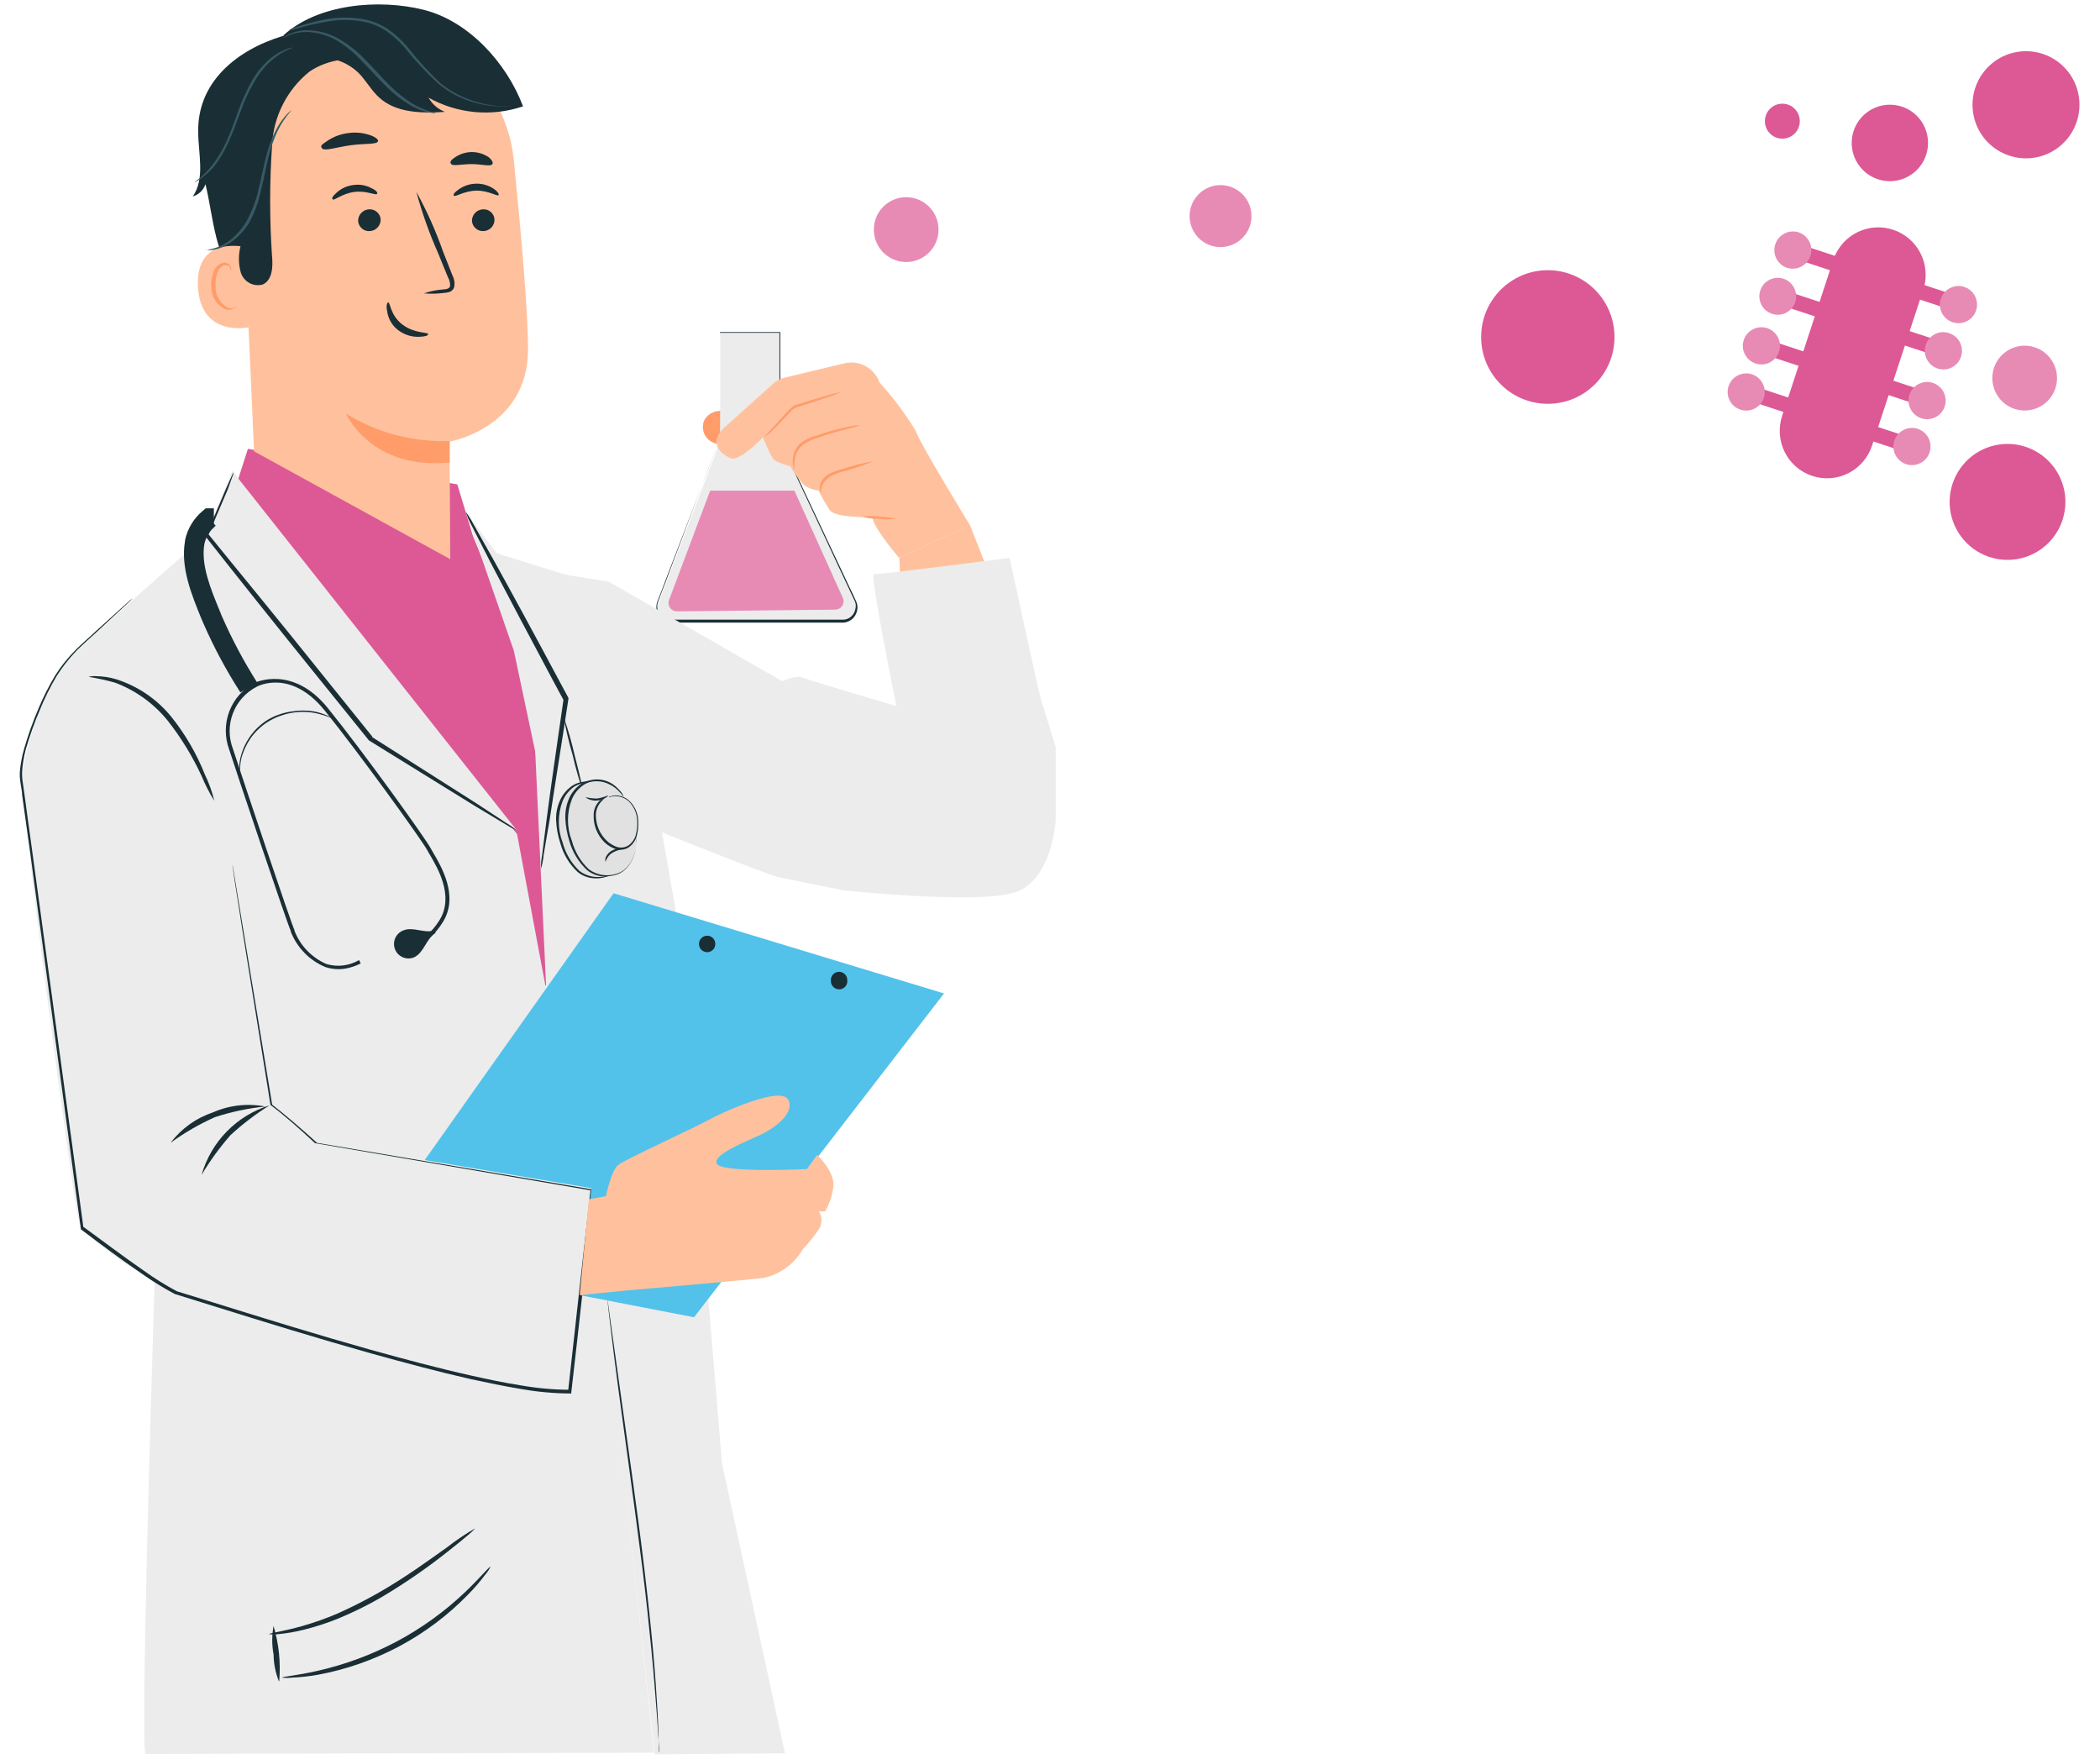 <svg width="80" height="67" viewBox="0 0 80 67" fill="none" xmlns="http://www.w3.org/2000/svg">
<g clip-path="url(#clip0_228_3925)">
<path d="M28.445 15.372C28.299 15.514 28.107 15.598 27.904 15.61C27.705 15.617 27.507 15.635 27.31 15.664C27.207 15.682 27.109 15.724 27.025 15.786C26.94 15.848 26.871 15.928 26.823 16.021C26.781 16.125 26.767 16.238 26.781 16.349C26.795 16.46 26.837 16.565 26.904 16.655C26.969 16.737 27.051 16.804 27.144 16.849C27.238 16.895 27.341 16.92 27.445 16.92L28.461 16.498V15.372" fill="#FF9C6A"/>
<path d="M27.428 12.653C27.46 12.756 27.428 16.838 27.428 16.838L25.093 22.957C25.066 23.037 25.058 23.122 25.07 23.206C25.081 23.289 25.112 23.369 25.16 23.438C25.208 23.508 25.271 23.565 25.345 23.605C25.419 23.646 25.501 23.669 25.585 23.672H32.109C32.197 23.669 32.283 23.645 32.359 23.602C32.436 23.558 32.5 23.497 32.548 23.423C32.595 23.349 32.624 23.264 32.631 23.176C32.639 23.088 32.624 23 32.59 22.919L29.698 16.8V12.653H27.428Z" fill="#ECECEC"/>
<path d="M27.428 12.65H28.006H29.698H29.725C29.725 13.701 29.725 15.109 29.725 16.771L31.655 20.87L32.196 22.018C32.288 22.213 32.379 22.413 32.477 22.608L32.617 22.911C32.667 23.022 32.678 23.146 32.65 23.263C32.625 23.384 32.562 23.493 32.471 23.575C32.379 23.657 32.264 23.707 32.142 23.718H25.542C25.469 23.714 25.397 23.695 25.331 23.664C25.198 23.595 25.096 23.479 25.044 23.339C24.993 23.201 24.993 23.049 25.044 22.911L25.19 22.538L25.466 21.812L27.38 16.831C27.38 15.526 27.38 14.481 27.38 13.755C27.38 13.03 27.38 12.645 27.38 12.645C27.38 12.645 27.38 12.672 27.38 12.721V12.932C27.38 13.121 27.38 13.398 27.38 13.755C27.38 14.475 27.38 15.52 27.38 16.831C26.839 18.201 26.217 19.901 25.488 21.818C25.401 22.056 25.309 22.299 25.212 22.543L25.071 22.917C25.025 23.033 25.025 23.163 25.071 23.28C25.115 23.396 25.2 23.492 25.309 23.55C25.431 23.599 25.563 23.618 25.693 23.605H32.152C32.255 23.595 32.351 23.553 32.428 23.485C32.505 23.417 32.558 23.326 32.579 23.225C32.609 23.13 32.609 23.028 32.579 22.933L32.439 22.635L32.163 22.045C31.98 21.655 31.796 21.271 31.623 20.892C30.915 19.386 30.266 17.995 29.693 16.771C29.693 15.109 29.693 13.701 29.693 12.65V12.678H28.023H27.428V12.65Z" fill="#1A2E35"/>
<path d="M33.379 14.319C33.434 14.395 33.476 14.479 33.504 14.568C34.029 15.143 34.496 15.769 34.898 16.436C35.001 16.821 36.952 20.01 36.952 20.01L34.25 21.25C34.25 21.25 33.277 20.124 33.228 19.696C33.228 19.696 31.833 19.75 31.606 19.431C31.452 19.191 31.311 18.944 31.185 18.689C30.992 18.666 30.807 18.6 30.644 18.494C30.434 18.272 30.253 18.024 30.104 17.758C30.104 17.758 29.563 17.638 29.444 17.465C29.325 17.292 29.061 16.669 29.061 16.669C29.061 16.669 28.19 17.563 27.877 17.465C27.563 17.368 26.936 16.924 27.563 16.317L29.428 14.639C29.565 14.509 29.735 14.419 29.92 14.379L32.185 13.837C32.409 13.786 32.644 13.805 32.857 13.891C33.071 13.977 33.253 14.127 33.379 14.319Z" fill="#FFC19D"/>
<path d="M29.088 16.669C29.088 16.669 29.223 16.528 29.439 16.29L29.812 15.879C29.881 15.796 29.956 15.714 30.039 15.635C30.08 15.591 30.123 15.549 30.169 15.51L30.25 15.456C30.279 15.44 30.31 15.427 30.342 15.418C30.801 15.272 31.223 15.148 31.531 15.061C31.694 15.003 31.862 14.963 32.034 14.942C31.878 15.015 31.717 15.077 31.553 15.126C31.25 15.229 30.834 15.37 30.369 15.51C30.267 15.551 30.175 15.616 30.104 15.7L29.877 15.938C29.731 16.09 29.601 16.231 29.488 16.339C29.373 16.469 29.238 16.581 29.088 16.669Z" fill="#FF9C6A"/>
<path d="M30.265 17.887C30.24 17.847 30.224 17.803 30.217 17.757C30.191 17.634 30.191 17.506 30.217 17.383C30.249 17.193 30.344 17.02 30.487 16.89C30.672 16.745 30.886 16.642 31.114 16.587C31.498 16.455 31.89 16.346 32.287 16.262C32.452 16.222 32.62 16.198 32.79 16.192C32.632 16.252 32.469 16.299 32.303 16.333C32.006 16.409 31.59 16.522 31.146 16.679C30.935 16.737 30.737 16.834 30.563 16.966C30.43 17.08 30.337 17.234 30.298 17.405C30.263 17.563 30.252 17.725 30.265 17.887Z" fill="#FF9C6A"/>
<path d="M31.267 18.769C31.267 18.769 31.185 18.617 31.267 18.39C31.327 18.261 31.422 18.152 31.542 18.076C31.696 17.989 31.862 17.925 32.034 17.886C32.44 17.749 32.855 17.642 33.277 17.567C32.887 17.734 32.484 17.869 32.072 17.973C31.917 18.013 31.768 18.073 31.629 18.152C31.518 18.217 31.427 18.311 31.364 18.422C31.303 18.528 31.27 18.647 31.267 18.769Z" fill="#FF9C6A"/>
<path d="M32.834 19.681C33.048 19.654 33.264 19.654 33.477 19.681C33.694 19.684 33.909 19.71 34.12 19.757C33.906 19.799 33.686 19.799 33.472 19.757C33.256 19.769 33.041 19.743 32.834 19.681Z" fill="#FF9C6A"/>
<path d="M27.053 18.692L25.486 22.861C25.468 22.91 25.463 22.962 25.47 23.013C25.477 23.064 25.496 23.112 25.526 23.154C25.555 23.196 25.595 23.23 25.64 23.254C25.686 23.277 25.737 23.289 25.788 23.289L31.821 23.224C31.873 23.223 31.925 23.209 31.971 23.184C32.017 23.158 32.056 23.121 32.085 23.076C32.113 23.032 32.13 22.981 32.134 22.928C32.138 22.876 32.129 22.823 32.107 22.775L30.264 18.692H27.053Z" fill="#E78BB5"/>
<path d="M23.127 50.284L22.37 46.169L22.467 45.259L22.192 45.211L19.7 31.674L13.819 24.066L8.857 17.942L7.873 20.378C7.873 20.378 2.862 24.71 2.392 25.382C1.588 26.628 1.061 28.034 0.846 29.502C0.738 30.342 2.797 45.839 3.008 46.537C3.181 47.079 4.77 48.162 5.889 48.849C5.743 53.441 5.349 66.815 5.549 66.815L24.916 66.767L23.127 50.284Z" fill="#ECECEC"/>
<path d="M20.384 28.518C20.384 28.518 19.638 24.922 19.698 24.787C19.757 24.652 18.011 20.401 18.011 20.401L17.422 18.452L9.444 17.098L9.055 18.311L19.698 31.777L20.779 37.56L21.925 35.985L20.384 28.518Z" fill="#DC5995"/>
<path d="M27.504 55.745L25.774 34.877L24.352 26.755C24.163 25.13 21.65 21.925 21.65 21.925L18.92 21.075C18.496 20.574 18.101 20.05 17.736 19.504L19.698 24.524L20.385 28.536L20.812 37.741L23.082 50.087L24.942 66.829L29.904 66.791L27.504 55.745Z" fill="#ECECEC"/>
<path d="M20.985 31.439L21.915 24.59L18.92 21.075L17.736 19.489L19.574 24.784L20.985 31.439Z" fill="#ECECEC"/>
<path d="M21.467 27.286C21.557 27.788 21.675 28.285 21.818 28.775C21.933 29.273 22.073 29.764 22.24 30.247C22.24 30.247 22.105 29.576 21.888 28.759C21.774 28.26 21.633 27.769 21.467 27.286Z" fill="#1A2E35"/>
<path d="M23.866 31.91C23.911 32.203 23.874 32.503 23.758 32.776C23.697 32.917 23.608 33.043 23.495 33.147C23.382 33.251 23.249 33.329 23.104 33.377C22.908 33.439 22.699 33.449 22.499 33.406C22.298 33.364 22.111 33.27 21.958 33.133C21.441 32.535 21.18 31.757 21.233 30.968C21.253 30.721 21.341 30.486 21.488 30.287C21.634 30.088 21.832 29.934 22.06 29.841C22.321 29.772 22.596 29.793 22.843 29.9C23.09 30.007 23.294 30.194 23.422 30.431" fill="#E1E1E1"/>
<path d="M23.423 30.424C23.377 30.32 23.311 30.227 23.229 30.148C23.139 30.051 23.035 29.969 22.921 29.904C22.674 29.773 22.387 29.736 22.115 29.801C22.004 29.825 21.897 29.869 21.802 29.931C21.602 30.066 21.443 30.253 21.342 30.473C21.226 30.72 21.172 30.991 21.186 31.263C21.199 31.551 21.252 31.835 21.342 32.108C21.456 32.536 21.688 32.923 22.012 33.223C22.168 33.348 22.355 33.426 22.553 33.451C22.735 33.475 22.919 33.459 23.094 33.402C23.225 33.368 23.346 33.301 23.445 33.207C23.536 33.129 23.614 33.038 23.677 32.937C23.775 32.77 23.839 32.586 23.867 32.395C23.885 32.275 23.885 32.152 23.867 32.032C23.868 32 23.868 31.967 23.867 31.935V31.902C23.888 32.064 23.888 32.228 23.867 32.39C23.836 32.581 23.77 32.764 23.672 32.931C23.61 33.027 23.533 33.113 23.445 33.185C23.351 33.27 23.238 33.33 23.115 33.359C22.94 33.413 22.755 33.425 22.575 33.394C22.395 33.363 22.224 33.29 22.077 33.18C21.766 32.886 21.544 32.511 21.434 32.097C21.24 31.586 21.24 31.021 21.434 30.511C21.527 30.293 21.679 30.105 21.872 29.969C21.96 29.913 22.057 29.872 22.159 29.85C22.419 29.784 22.694 29.816 22.931 29.942C23.045 30.001 23.149 30.078 23.239 30.169C23.307 30.25 23.368 30.335 23.423 30.424Z" fill="#1A2E35"/>
<path d="M24.2 31.86C24.246 32.154 24.207 32.455 24.086 32.727C24.026 32.866 23.937 32.991 23.825 33.094C23.713 33.196 23.581 33.274 23.438 33.322C23.241 33.386 23.032 33.397 22.83 33.354C22.628 33.311 22.44 33.216 22.286 33.079C21.772 32.479 21.514 31.701 21.567 30.913C21.589 30.669 21.677 30.436 21.823 30.24C21.97 30.044 22.167 29.892 22.395 29.803C22.649 29.728 22.922 29.74 23.169 29.838C23.416 29.936 23.622 30.115 23.757 30.344" fill="#E1E1E1"/>
<path d="M23.758 30.335C23.711 30.233 23.645 30.142 23.564 30.064C23.476 29.966 23.372 29.884 23.256 29.82C23.014 29.691 22.732 29.658 22.466 29.728C22.355 29.749 22.248 29.791 22.153 29.853C21.951 29.987 21.791 30.175 21.688 30.394C21.577 30.643 21.525 30.913 21.537 31.185C21.55 31.472 21.601 31.756 21.688 32.03C21.806 32.457 22.04 32.843 22.364 33.145C22.519 33.271 22.706 33.352 22.904 33.378C23.086 33.397 23.27 33.38 23.445 33.329C23.576 33.297 23.697 33.232 23.796 33.14C23.887 33.06 23.965 32.967 24.029 32.864C24.127 32.697 24.192 32.513 24.218 32.322C24.236 32.202 24.236 32.08 24.218 31.959C24.22 31.927 24.22 31.894 24.218 31.862C24.218 31.862 24.218 31.829 24.218 31.835C24.239 31.995 24.239 32.157 24.218 32.317C24.187 32.508 24.121 32.691 24.023 32.858C23.96 32.955 23.883 33.042 23.796 33.118C23.701 33.201 23.588 33.26 23.466 33.291C23.292 33.346 23.107 33.358 22.926 33.327C22.746 33.295 22.575 33.222 22.429 33.113C22.118 32.819 21.895 32.444 21.785 32.03C21.587 31.521 21.587 30.957 21.785 30.449C21.877 30.23 22.029 30.042 22.223 29.907C22.298 29.856 22.38 29.818 22.466 29.793C22.562 29.769 22.66 29.758 22.758 29.761C22.927 29.766 23.091 29.811 23.239 29.891C23.353 29.948 23.457 30.023 23.547 30.113C23.694 30.254 23.747 30.362 23.758 30.335Z" fill="#1A2E35"/>
<path d="M23.174 30.339C23.325 30.279 23.491 30.269 23.647 30.312C23.803 30.355 23.941 30.448 24.039 30.577C24.233 30.84 24.319 31.168 24.277 31.492C24.266 31.656 24.224 31.816 24.153 31.964C24.075 32.11 23.943 32.221 23.785 32.272C23.668 32.298 23.545 32.294 23.429 32.261C23.313 32.228 23.207 32.167 23.12 32.083C22.972 31.956 22.853 31.8 22.771 31.623C22.689 31.446 22.646 31.254 22.645 31.059C22.634 30.931 22.663 30.802 22.728 30.691C22.793 30.579 22.89 30.491 23.007 30.437" fill="#E1E1E1"/>
<path d="M23.005 30.443C22.987 30.439 22.969 30.439 22.951 30.443C22.897 30.462 22.849 30.493 22.81 30.535C22.678 30.684 22.609 30.878 22.616 31.077C22.611 31.401 22.72 31.718 22.924 31.97C23.035 32.113 23.18 32.226 23.345 32.3C23.434 32.347 23.532 32.371 23.632 32.371C23.732 32.371 23.83 32.347 23.918 32.3C24.087 32.194 24.208 32.027 24.259 31.835C24.304 31.658 24.323 31.475 24.313 31.293C24.313 31.141 24.28 30.99 24.218 30.851C24.155 30.712 24.064 30.588 23.951 30.486C23.801 30.358 23.607 30.292 23.41 30.302C23.357 30.308 23.304 30.32 23.253 30.34C23.216 30.34 23.2 30.34 23.2 30.373C23.267 30.349 23.338 30.334 23.41 30.329C23.609 30.323 23.802 30.393 23.951 30.524C24.054 30.625 24.135 30.746 24.191 30.879C24.247 31.012 24.275 31.154 24.275 31.299C24.284 31.468 24.265 31.638 24.221 31.802C24.175 31.977 24.065 32.128 23.913 32.224C23.835 32.266 23.747 32.288 23.659 32.288C23.57 32.288 23.483 32.266 23.405 32.224C23.252 32.153 23.117 32.047 23.01 31.916C22.824 31.693 22.716 31.416 22.702 31.125C22.684 30.931 22.743 30.737 22.864 30.584C22.904 30.53 22.951 30.483 23.005 30.443Z" fill="#1A2E35"/>
<path d="M23.073 32.828C23.073 32.828 23.073 32.78 23.121 32.709C23.165 32.62 23.233 32.546 23.316 32.493C23.406 32.441 23.502 32.401 23.602 32.373C23.678 32.346 23.727 32.325 23.721 32.314C23.716 32.303 23.667 32.314 23.586 32.314C23.478 32.33 23.373 32.367 23.278 32.422C23.182 32.484 23.108 32.575 23.067 32.682C23.046 32.774 23.062 32.828 23.073 32.828Z" fill="#1A2E35"/>
<path d="M22.309 30.366C22.309 30.366 22.346 30.41 22.422 30.442C22.526 30.488 22.639 30.506 22.752 30.496C22.865 30.488 22.974 30.453 23.071 30.393C23.141 30.35 23.174 30.307 23.168 30.301C23.032 30.356 22.891 30.396 22.746 30.42C22.599 30.419 22.452 30.401 22.309 30.366Z" fill="#1A2E35"/>
<path d="M16.52 35.451C16.142 35.559 15.715 35.283 15.347 35.451C15.281 35.479 15.22 35.52 15.169 35.571C15.118 35.623 15.078 35.684 15.051 35.751C15.023 35.818 15.009 35.89 15.01 35.962C15.01 36.035 15.025 36.107 15.053 36.173C15.081 36.24 15.122 36.301 15.173 36.352C15.225 36.403 15.286 36.443 15.353 36.471C15.42 36.498 15.491 36.512 15.564 36.512C15.636 36.511 15.708 36.497 15.774 36.469C16.153 36.295 16.234 35.754 16.596 35.537" fill="#1A2E35"/>
<path d="M13.396 36.839C13.516 36.804 13.632 36.757 13.742 36.698L13.677 36.574C13.492 36.682 13.287 36.752 13.074 36.778C12.861 36.804 12.645 36.786 12.439 36.725C12.162 36.606 11.911 36.432 11.701 36.215C11.492 35.997 11.327 35.74 11.218 35.458V35.431C11.083 35.16 9.223 29.599 8.877 28.538C8.707 28.1 8.705 27.615 8.872 27.175C9.038 26.736 9.362 26.375 9.78 26.161C9.834 26.128 11.083 25.479 12.364 27.06C13.645 28.641 16.061 31.987 16.277 32.388C16.308 32.45 16.342 32.509 16.38 32.567C16.677 33.076 17.299 34.132 16.753 35.036C16.142 36.038 15.385 35.973 15.353 35.967V36.102C15.391 36.102 16.229 36.189 16.883 35.106C17.472 34.132 16.823 33.027 16.51 32.496L16.412 32.323C16.196 31.917 13.834 28.636 12.488 26.973C11.142 25.311 9.715 26.009 9.699 26.009C9.257 26.244 8.914 26.631 8.736 27.099C8.558 27.568 8.557 28.085 8.731 28.554C9.012 29.426 10.937 35.177 11.077 35.464V35.491C11.195 35.793 11.373 36.068 11.599 36.3C11.826 36.532 12.097 36.715 12.396 36.839C12.721 36.947 13.072 36.947 13.396 36.839Z" fill="#1A2E35"/>
<path d="M9.141 29.602C9.125 29.355 9.145 29.107 9.2 28.865C9.272 28.607 9.385 28.362 9.535 28.14C9.722 27.87 9.963 27.643 10.243 27.474C10.761 27.168 11.37 27.055 11.962 27.154C12.206 27.2 12.444 27.274 12.67 27.376L12.627 27.349C12.595 27.349 12.557 27.3 12.497 27.273C12.325 27.193 12.143 27.135 11.957 27.1C11.685 27.056 11.407 27.056 11.135 27.1C10.801 27.142 10.479 27.253 10.189 27.425C9.912 27.599 9.675 27.83 9.492 28.102C9.338 28.331 9.226 28.586 9.162 28.855C9.122 29.032 9.108 29.214 9.119 29.396C9.114 29.446 9.114 29.497 9.119 29.548C9.125 29.566 9.132 29.584 9.141 29.602Z" fill="#1A2E35"/>
<path d="M7.861 20.378L14.104 28.127L19.699 31.647L8.851 17.942L7.861 20.378Z" fill="#ECECEC"/>
<path d="M8.164 30.506C7.978 30.208 7.817 29.895 7.683 29.57C7.334 28.811 6.897 28.097 6.38 27.442C5.854 26.795 5.166 26.3 4.386 26.007C4.054 25.912 3.716 25.838 3.375 25.785C3.468 25.758 3.565 25.749 3.661 25.758C3.922 25.762 4.18 25.802 4.429 25.877C5.252 26.138 5.981 26.635 6.526 27.306C7.061 27.973 7.492 28.716 7.807 29.51C7.962 29.828 8.081 30.163 8.164 30.506Z" fill="#1A2E35"/>
<path d="M6.494 43.538C6.906 42.996 7.471 42.59 8.116 42.374C8.741 42.099 9.435 42.022 10.105 42.152C9.452 42.218 8.809 42.354 8.186 42.558C7.589 42.825 7.022 43.153 6.494 43.538Z" fill="#1A2E35"/>
<path d="M7.678 44.759C7.856 44.136 8.186 43.566 8.639 43.103C9.092 42.64 9.654 42.297 10.272 42.106C9.74 42.437 9.241 42.818 8.78 43.243C8.367 43.714 7.998 44.221 7.678 44.759Z" fill="#1A2E35"/>
<path d="M19.699 31.645C19.549 31.575 19.405 31.495 19.266 31.407L18.093 30.703L14.055 28.206L12.18 25.884C10.45 23.745 8.904 21.801 7.855 20.469V20.436V20.398L8.607 18.622C8.69 18.435 8.76 18.278 8.818 18.151C8.839 18.093 8.868 18.039 8.904 17.989C8.894 18.049 8.876 18.107 8.85 18.162C8.801 18.297 8.747 18.454 8.672 18.655L7.926 20.404V20.333C9.007 21.671 10.591 23.582 12.32 25.748L14.191 28.071H14.164L18.142 30.6L19.288 31.352C19.434 31.436 19.571 31.534 19.699 31.645Z" fill="#1A2E35"/>
<path d="M20.612 33.091C20.605 32.922 20.618 32.753 20.65 32.587C20.693 32.23 20.753 31.769 20.823 31.217C20.974 30.053 21.207 28.434 21.471 26.615V26.674L21.109 26.003C20.158 24.221 19.299 22.602 18.688 21.427L17.974 20.03C17.879 19.857 17.799 19.676 17.736 19.489C17.852 19.645 17.955 19.809 18.044 19.982C18.239 20.334 18.498 20.794 18.812 21.346C19.455 22.505 20.331 24.113 21.282 25.894L21.655 26.587V26.62C21.38 28.439 21.115 30.053 20.942 31.212C20.844 31.753 20.769 32.224 20.709 32.576C20.692 32.75 20.66 32.922 20.612 33.091Z" fill="#1A2E35"/>
<path d="M9.157 26.381L9.476 26.186L9.157 26.376C8.62 25.541 8.15 24.665 7.752 23.755L7.682 23.593C7.303 22.667 6.871 21.622 7.049 20.609V20.582C7.141 20.14 7.381 19.742 7.73 19.456L7.838 19.364H8.147V19.943L8.217 20.03C8.191 20.047 8.167 20.067 8.147 20.089V20.116H8.12C7.948 20.284 7.831 20.499 7.784 20.734C7.649 21.524 8.033 22.456 8.374 23.279L8.438 23.441C8.826 24.331 9.281 25.189 9.801 26.008L9.157 26.381Z" fill="#1A2E35"/>
<path d="M18.099 58.223C18.099 58.223 18.017 58.321 17.845 58.467C17.672 58.613 17.418 58.824 17.099 59.073C16.271 59.733 15.399 60.333 14.488 60.871C13.98 61.162 13.455 61.42 12.915 61.645C12.472 61.826 12.017 61.975 11.553 62.089C11.24 62.166 10.922 62.221 10.601 62.252C10.485 62.265 10.367 62.265 10.25 62.252C10.25 62.214 10.742 62.16 11.515 61.943C11.967 61.813 12.411 61.656 12.845 61.472C13.331 61.255 13.855 60.995 14.39 60.692C15.472 60.075 16.358 59.42 17.017 58.954C17.36 58.685 17.721 58.441 18.099 58.223Z" fill="#1A2E35"/>
<path d="M18.683 59.685C18.632 59.795 18.564 59.898 18.483 59.988C18.282 60.255 18.064 60.508 17.829 60.746C17.062 61.535 16.177 62.199 15.207 62.717C14.234 63.234 13.188 63.6 12.105 63.8C11.778 63.858 11.447 63.894 11.116 63.908C10.993 63.922 10.87 63.922 10.748 63.908C10.748 63.87 11.289 63.833 12.078 63.654C13.134 63.417 14.153 63.04 15.11 62.533C16.066 62.023 16.947 61.386 17.732 60.638C18.326 60.069 18.645 59.663 18.683 59.685Z" fill="#1A2E35"/>
<path d="M10.627 64.054C10.496 63.726 10.426 63.377 10.422 63.025C10.354 62.667 10.354 62.3 10.422 61.942C10.623 62.617 10.696 63.324 10.638 64.027L10.627 64.054Z" fill="#1A2E35"/>
<path d="M36.952 20.004C36.952 20.004 39.222 25.679 39.427 27.136C39.633 28.592 39.676 29.941 39.676 29.941L36.973 31.846L34.546 28.939L34.26 21.244L36.952 20.004Z" fill="#FFC19D"/>
<path d="M38.461 21.254C38.461 21.254 39.601 26.528 39.677 26.729C39.753 26.929 40.218 28.467 40.218 28.467V31.245C40.218 31.245 40.088 33.53 38.661 33.995C37.234 34.461 32.115 33.914 32.115 33.914L29.666 33.416C29.229 33.329 24.845 31.559 24.845 31.559L21.439 21.877L23.191 22.159L29.796 25.949C29.796 25.949 30.337 25.7 30.585 25.814C30.834 25.927 34.147 26.897 34.147 26.897C34.147 26.897 33.12 21.845 33.293 21.872C33.466 21.899 38.461 21.254 38.461 21.254Z" fill="#ECECEC"/>
<path d="M25.105 66.76C25.107 66.745 25.107 66.731 25.105 66.716V66.581L25.073 66.04C25.046 65.596 24.997 64.957 24.932 64.155C24.867 63.354 24.776 62.417 24.662 61.367C24.549 60.316 24.403 59.163 24.241 57.955C23.922 55.54 23.608 53.358 23.408 51.772C23.311 50.981 23.23 50.337 23.181 49.893L23.127 49.384V49.248V49.2C23.128 49.216 23.128 49.232 23.127 49.248V49.378L23.197 49.887C23.262 50.337 23.349 50.97 23.457 51.761C23.673 53.342 23.997 55.551 24.316 57.944C24.478 59.152 24.613 60.305 24.727 61.356C24.84 62.406 24.927 63.354 24.981 64.15C25.035 64.946 25.073 65.596 25.089 66.04C25.089 66.256 25.089 66.429 25.089 66.581V66.716C25.089 66.716 25.111 66.76 25.105 66.76Z" fill="#1A2E35"/>
<path d="M5.06 22.794L4.974 22.875L4.709 23.124C4.471 23.346 4.12 23.665 3.671 24.088C3.444 24.299 3.185 24.521 2.915 24.791C2.629 25.085 2.375 25.408 2.158 25.755C1.916 26.163 1.704 26.589 1.525 27.028C1.314 27.52 1.134 28.024 0.985 28.538C0.91 28.817 0.863 29.101 0.844 29.389C0.837 29.537 0.846 29.686 0.871 29.833L0.936 30.293C1.017 30.91 1.109 31.56 1.201 32.231C1.385 33.574 1.579 35.02 1.79 36.563C2.206 39.639 2.677 43.061 3.179 46.77V46.737C3.925 47.279 4.693 47.864 5.493 48.416C5.89 48.701 6.305 48.959 6.736 49.19L8.163 49.629C10.087 50.23 12.071 50.842 14.109 51.416C15.396 51.773 16.666 52.114 17.925 52.396C18.558 52.537 19.185 52.672 19.812 52.77C20.431 52.881 21.058 52.938 21.687 52.943L21.644 52.986C21.941 50.279 22.228 47.728 22.498 45.303L22.536 45.351L12.001 43.548C11.417 43.007 10.866 42.514 10.304 42.092L9.223 35.361C9.104 34.576 9.006 33.975 8.941 33.563C8.877 33.152 8.85 32.93 8.86 32.946C8.898 33.184 9.428 36.368 10.368 42.081C10.909 42.503 11.487 43.001 12.077 43.537L22.574 45.313H22.617V45.357C22.347 47.777 22.076 50.355 21.763 53.04V53.084H21.725C21.091 53.08 20.458 53.022 19.833 52.91C19.201 52.807 18.568 52.672 17.936 52.537C16.671 52.25 15.401 51.908 14.114 51.551C12.077 50.977 10.087 50.365 8.168 49.764L6.655 49.293C6.219 49.06 5.799 48.8 5.396 48.514C4.596 47.972 3.828 47.393 3.082 46.83C2.585 43.131 2.12 39.698 1.709 36.623C1.498 35.085 1.304 33.639 1.125 32.291L0.844 30.298C0.844 30.147 0.801 29.99 0.785 29.843C0.757 29.692 0.748 29.537 0.758 29.383C0.784 29.092 0.838 28.803 0.92 28.522C1.068 28.006 1.248 27.5 1.46 27.006C1.643 26.565 1.858 26.138 2.104 25.728C2.324 25.379 2.584 25.055 2.877 24.764C3.142 24.494 3.417 24.272 3.633 24.061L4.682 23.113L4.952 22.869L5.06 22.794Z" fill="#1A2E35"/>
<path d="M16.18 44.191L23.374 34.028L35.963 37.845L26.439 50.18L22.126 49.346L22.526 45.263L16.18 44.191Z" fill="#52C2EA"/>
<path d="M32.28 37.375C32.28 37.459 32.247 37.538 32.188 37.597C32.13 37.656 32.05 37.689 31.967 37.689C31.884 37.689 31.804 37.656 31.745 37.597C31.686 37.538 31.653 37.459 31.653 37.375C31.647 37.331 31.651 37.286 31.664 37.243C31.677 37.2 31.699 37.161 31.728 37.127C31.758 37.093 31.794 37.066 31.834 37.048C31.875 37.03 31.919 37.02 31.964 37.02C32.008 37.02 32.053 37.03 32.093 37.048C32.134 37.066 32.17 37.093 32.2 37.127C32.229 37.161 32.251 37.2 32.264 37.243C32.277 37.286 32.281 37.331 32.275 37.375H32.28Z" fill="#1A2E35"/>
<path d="M27.249 35.959C27.249 36 27.242 36.041 27.227 36.079C27.212 36.117 27.189 36.152 27.16 36.181C27.132 36.21 27.097 36.233 27.06 36.249C27.022 36.265 26.981 36.273 26.941 36.273C26.857 36.273 26.778 36.24 26.719 36.181C26.66 36.122 26.627 36.042 26.627 35.959C26.627 35.876 26.66 35.796 26.719 35.737C26.778 35.678 26.857 35.645 26.941 35.645C26.981 35.645 27.022 35.653 27.06 35.669C27.097 35.685 27.132 35.708 27.16 35.737C27.189 35.767 27.212 35.801 27.227 35.839C27.242 35.877 27.249 35.918 27.249 35.959Z" fill="#1A2E35"/>
<path d="M22.433 45.684L23.082 45.57C23.082 45.57 23.287 44.584 23.547 44.379C23.806 44.173 26.39 42.992 26.963 42.678C27.536 42.364 29.752 41.357 30.028 41.893C30.304 42.429 29.444 43.009 28.947 43.241C28.45 43.474 27.055 44.016 27.325 44.352C27.596 44.687 30.741 44.536 30.741 44.536L31.131 43.994C31.131 43.994 31.823 44.649 31.747 45.218C31.704 45.546 31.598 45.862 31.433 46.149H31.201C31.262 46.251 31.294 46.367 31.294 46.485C31.294 46.603 31.262 46.719 31.201 46.821C31.015 47.095 30.807 47.354 30.579 47.595C30.422 47.867 30.21 48.103 29.957 48.29C29.704 48.476 29.415 48.608 29.109 48.678C28.979 48.716 23.812 49.165 23.812 49.165L22.082 49.338L22.433 45.684Z" fill="#FFC19D"/>
<path d="M10.794 1.364C8.994 1.905 7.519 3.14 7.551 5.019C7.551 5.863 7.821 6.789 7.346 7.482C7.457 7.449 7.559 7.39 7.643 7.309C7.727 7.228 7.79 7.127 7.827 7.017C8.129 8.213 8.178 9.989 9.173 10.71" fill="#1A2E35"/>
<path d="M9.525 9.439C9.471 9.439 7.438 8.859 7.541 10.922C7.644 12.985 9.703 12.46 9.703 12.401C9.703 12.341 9.525 9.439 9.525 9.439Z" fill="#FFC19D"/>
<path d="M9.027 11.655C9.027 11.655 8.989 11.682 8.93 11.714C8.845 11.749 8.75 11.749 8.665 11.714C8.528 11.637 8.413 11.524 8.334 11.388C8.254 11.252 8.212 11.098 8.211 10.94C8.195 10.756 8.221 10.571 8.287 10.398C8.302 10.333 8.333 10.272 8.378 10.221C8.422 10.17 8.478 10.13 8.541 10.106C8.582 10.094 8.627 10.097 8.667 10.114C8.707 10.13 8.741 10.16 8.762 10.198C8.789 10.252 8.762 10.296 8.789 10.296C8.816 10.296 8.832 10.258 8.789 10.176C8.775 10.126 8.745 10.082 8.703 10.052C8.644 10.012 8.572 9.996 8.503 10.008C8.419 10.029 8.342 10.071 8.278 10.129C8.215 10.188 8.167 10.262 8.141 10.344C8.065 10.529 8.033 10.73 8.049 10.929C8.048 11.113 8.101 11.294 8.202 11.448C8.303 11.602 8.447 11.723 8.616 11.795C8.673 11.808 8.731 11.808 8.787 11.795C8.843 11.781 8.896 11.756 8.941 11.72C9.022 11.703 9.032 11.66 9.027 11.655Z" fill="#FF9C6A"/>
<path d="M20.115 13.282C20.115 11.82 19.845 8.821 19.574 6.102C19.434 4.694 18.771 3.391 17.715 2.45C16.66 1.51 15.289 1.003 13.877 1.029H13.591C10.455 1.272 8.909 4.072 9.234 7.202L9.677 17.192L17.153 21.302L17.126 16.824C17.126 16.824 20.136 16.304 20.115 13.282Z" fill="#FFC19D"/>
<path d="M17.129 16.799C15.738 16.851 14.362 16.487 13.178 15.754C13.178 15.754 14.124 17.92 17.129 17.617V16.799Z" fill="#FF9C6A"/>
<path d="M18.838 8.359C18.841 8.472 18.8 8.581 18.725 8.663C18.649 8.746 18.544 8.796 18.433 8.803C18.322 8.812 18.212 8.777 18.126 8.705C18.041 8.633 17.988 8.53 17.979 8.419C17.977 8.306 18.019 8.197 18.095 8.115C18.172 8.032 18.277 7.982 18.389 7.975C18.444 7.97 18.5 7.976 18.552 7.992C18.605 8.009 18.653 8.036 18.695 8.072C18.737 8.108 18.771 8.152 18.796 8.201C18.82 8.251 18.835 8.304 18.838 8.359Z" fill="#1A2E35"/>
<path d="M18.993 7.435C18.945 7.49 18.61 7.257 18.15 7.262C17.691 7.268 17.35 7.511 17.296 7.457C17.242 7.403 17.323 7.327 17.469 7.219C17.665 7.078 17.899 7.001 18.139 6.997C18.38 6.991 18.616 7.061 18.815 7.197C18.972 7.306 19.02 7.408 18.993 7.435Z" fill="#1A2E35"/>
<path d="M14.502 8.359C14.504 8.471 14.463 8.58 14.387 8.662C14.312 8.745 14.208 8.795 14.097 8.803C14.042 8.809 13.986 8.803 13.933 8.786C13.88 8.77 13.831 8.743 13.789 8.707C13.747 8.671 13.712 8.627 13.687 8.578C13.662 8.528 13.647 8.474 13.643 8.419C13.641 8.307 13.682 8.199 13.757 8.116C13.833 8.034 13.937 7.983 14.048 7.975C14.103 7.97 14.159 7.976 14.212 7.992C14.264 8.009 14.313 8.036 14.356 8.072C14.398 8.107 14.433 8.151 14.458 8.201C14.483 8.25 14.498 8.304 14.502 8.359Z" fill="#1A2E35"/>
<path d="M14.358 7.388C14.315 7.453 13.958 7.252 13.498 7.312C13.039 7.371 12.731 7.648 12.677 7.599C12.623 7.55 12.677 7.469 12.823 7.339C13.003 7.175 13.23 7.073 13.471 7.047C13.712 7.013 13.957 7.058 14.169 7.177C14.358 7.263 14.401 7.361 14.358 7.388Z" fill="#1A2E35"/>
<path d="M16.148 11.175C16.391 11.093 16.643 11.042 16.899 11.024C17.013 11.024 17.126 10.986 17.148 10.899C17.152 10.778 17.122 10.658 17.061 10.553L16.694 9.654C16.357 8.895 16.078 8.111 15.861 7.309C16.263 8.037 16.603 8.798 16.878 9.583L17.234 10.488C17.309 10.629 17.332 10.791 17.299 10.948C17.284 10.991 17.259 11.029 17.226 11.06C17.194 11.091 17.154 11.114 17.11 11.127C17.044 11.144 16.977 11.155 16.91 11.159C16.657 11.192 16.402 11.198 16.148 11.175Z" fill="#1A2E35"/>
<path d="M14.791 11.52C14.867 11.52 14.872 12.018 15.332 12.365C15.791 12.711 16.305 12.652 16.31 12.722C16.315 12.793 16.191 12.82 15.964 12.831C15.671 12.84 15.384 12.746 15.153 12.565C14.93 12.39 14.784 12.133 14.748 11.851C14.699 11.639 14.753 11.515 14.791 11.52Z" fill="#1A2E35"/>
<path d="M14.4 5.382C14.357 5.512 13.897 5.458 13.351 5.534C12.806 5.61 12.373 5.767 12.27 5.653C12.168 5.539 12.314 5.48 12.487 5.355C12.723 5.199 12.994 5.1 13.276 5.068C13.554 5.029 13.838 5.057 14.103 5.15C14.319 5.225 14.422 5.323 14.4 5.382Z" fill="#1A2E35"/>
<path d="M18.757 6.251C18.682 6.359 18.357 6.251 17.974 6.251C17.59 6.251 17.265 6.337 17.19 6.251C17.114 6.164 17.19 6.088 17.346 5.985C17.534 5.86 17.754 5.793 17.979 5.793C18.204 5.793 18.424 5.86 18.611 5.985C18.747 6.093 18.795 6.202 18.757 6.251Z" fill="#1A2E35"/>
<path d="M16.087 0.708C15.006 0.286 13.925 0.508 12.806 0.676C11.932 0.785 11.1 1.117 10.39 1.64C9.841 2.072 9.396 2.622 9.089 3.25C8.782 3.879 8.621 4.568 8.617 5.268C8.556 6.638 8.705 8.009 9.06 9.334H9.174C9.079 9.678 9.079 10.041 9.174 10.384C9.227 10.553 9.344 10.694 9.499 10.779C9.654 10.864 9.835 10.885 10.006 10.839C10.384 10.671 10.401 10.146 10.363 9.756C10.268 8.359 10.268 6.957 10.363 5.56C10.385 5.012 10.524 4.475 10.771 3.985C11.018 3.496 11.367 3.065 11.795 2.723C13.276 1.737 15.2 2.544 15.86 2.658C16.86 1.797 17.795 2.468 18.411 3.199C18.25 2.628 17.955 2.104 17.551 1.671C17.146 1.238 16.645 0.908 16.087 0.708Z" fill="#1A2E35"/>
<path d="M10.915 2.649C11.308 2.335 11.802 2.174 12.305 2.196C12.807 2.218 13.285 2.421 13.65 2.768C13.942 3.06 14.142 3.445 14.45 3.721C15.104 4.311 16.071 4.316 16.953 4.262C16.687 4.161 16.465 3.969 16.326 3.721C16.869 4.024 17.471 4.211 18.091 4.268C18.711 4.325 19.336 4.251 19.925 4.051C19.298 2.389 17.85 0.802 16.142 0.374C14.434 -0.053 12.12 0.147 10.807 1.338" fill="#1A2E35"/>
<path d="M19.515 4.053C19.515 4.053 19.482 4.053 19.418 4.053C19.322 4.06 19.226 4.06 19.131 4.053C18.782 4.056 18.434 4.009 18.099 3.912C17.593 3.776 17.121 3.535 16.715 3.203C16.254 2.783 15.827 2.327 15.439 1.839C15.23 1.593 14.99 1.374 14.726 1.189C14.478 1.022 14.201 0.902 13.909 0.837C13.406 0.736 12.888 0.736 12.385 0.837C12.044 0.895 11.707 0.973 11.374 1.07L11.115 1.14H11.018C11.038 1.125 11.059 1.112 11.082 1.102L11.353 1.01C11.684 0.902 12.022 0.813 12.364 0.745C12.876 0.643 13.403 0.643 13.915 0.745C14.219 0.811 14.508 0.932 14.769 1.102C15.041 1.292 15.289 1.515 15.504 1.768C15.89 2.266 16.315 2.733 16.774 3.165C17.178 3.492 17.643 3.735 18.142 3.88C18.474 3.981 18.817 4.037 19.163 4.048C19.38 4.059 19.515 4.042 19.515 4.053Z" fill="#375A64"/>
<path d="M16.611 4.311H16.519L16.319 4.278C16.074 4.221 15.839 4.128 15.622 4.002C15.304 3.813 15.01 3.586 14.746 3.325C14.444 3.033 14.141 2.686 13.811 2.351C13.513 2.024 13.169 1.744 12.79 1.517C12.47 1.345 12.118 1.244 11.757 1.219C11.512 1.207 11.268 1.246 11.038 1.333C10.876 1.398 10.8 1.457 10.795 1.446L10.849 1.403C10.903 1.362 10.961 1.328 11.022 1.3C11.252 1.195 11.504 1.145 11.757 1.154C12.134 1.166 12.504 1.264 12.838 1.441C13.239 1.663 13.604 1.946 13.919 2.28C14.26 2.621 14.557 2.968 14.849 3.26C15.109 3.517 15.395 3.746 15.703 3.943C15.985 4.111 16.291 4.235 16.611 4.311Z" fill="#375A64"/>
<path d="M7.4 6.95C7.658 6.763 7.889 6.54 8.087 6.289C8.301 6.012 8.482 5.71 8.627 5.391C8.79 5.039 8.93 4.627 9.087 4.199C9.231 3.794 9.412 3.402 9.627 3.03C9.807 2.727 10.035 2.456 10.303 2.228C10.485 2.073 10.694 1.952 10.919 1.871C10.978 1.845 11.04 1.827 11.103 1.817H11.168C10.868 1.923 10.591 2.085 10.352 2.293C10.093 2.521 9.874 2.79 9.703 3.089C9.488 3.458 9.307 3.846 9.163 4.248C9.006 4.67 8.865 5.082 8.692 5.439C8.55 5.762 8.369 6.066 8.152 6.344C7.994 6.53 7.812 6.694 7.611 6.831C7.558 6.869 7.502 6.903 7.444 6.934L7.4 6.95Z" fill="#375A64"/>
<path d="M7.795 9.531C7.795 9.531 7.887 9.531 8.049 9.488C8.281 9.436 8.499 9.339 8.692 9.201C8.976 8.996 9.213 8.734 9.389 8.432C9.596 8.056 9.749 7.653 9.844 7.235C9.957 6.791 10.033 6.352 10.135 5.968C10.221 5.619 10.346 5.281 10.508 4.961C10.616 4.747 10.753 4.548 10.914 4.371C10.958 4.321 11.007 4.275 11.06 4.235C11.076 4.218 11.094 4.204 11.114 4.192C10.898 4.433 10.716 4.702 10.573 4.993C10.425 5.313 10.309 5.647 10.227 5.99C10.13 6.374 10.054 6.807 9.941 7.257C9.854 7.685 9.703 8.097 9.492 8.48C9.306 8.79 9.056 9.056 8.757 9.26C8.555 9.396 8.327 9.487 8.087 9.525C8.02 9.533 7.953 9.533 7.887 9.525C7.817 9.536 7.795 9.536 7.795 9.531Z" fill="#375A64"/>
<path d="M69.04 18.131C68.585 17.981 68.209 17.657 67.993 17.23C67.777 16.802 67.74 16.307 67.888 15.851L69.861 9.841C70.023 9.402 70.35 9.043 70.771 8.84C71.192 8.637 71.675 8.605 72.119 8.752C72.563 8.898 72.933 9.212 73.151 9.626C73.369 10.04 73.418 10.523 73.288 10.973L71.315 16.978C71.166 17.433 70.842 17.809 70.415 18.026C69.989 18.242 69.494 18.28 69.04 18.131Z" fill="#DC5995"/>
<path d="M71.117 10.147L68.596 9.317L68.415 9.867L70.936 10.698L71.117 10.147Z" fill="#DC5995"/>
<path d="M68.969 9.748C68.909 9.926 68.783 10.073 68.616 10.158C68.449 10.243 68.255 10.259 68.077 10.203C67.989 10.173 67.907 10.126 67.837 10.064C67.766 10.003 67.709 9.928 67.668 9.844C67.626 9.761 67.602 9.669 67.595 9.576C67.589 9.483 67.601 9.389 67.631 9.301C67.661 9.212 67.708 9.131 67.769 9.06C67.831 8.99 67.905 8.932 67.989 8.891C68.072 8.849 68.163 8.825 68.256 8.819C68.349 8.812 68.443 8.824 68.531 8.854C68.706 8.917 68.849 9.045 68.931 9.212C69.012 9.379 69.026 9.571 68.969 9.748Z" fill="#E78BB5"/>
<path d="M70.543 11.905L68.022 11.075L67.841 11.625L70.362 12.456L70.543 11.905Z" fill="#DC5995"/>
<path d="M68.39 11.511C68.346 11.642 68.264 11.758 68.154 11.843C68.045 11.928 67.912 11.979 67.774 11.989C67.636 11.998 67.498 11.967 67.377 11.898C67.256 11.83 67.159 11.727 67.096 11.603C67.034 11.479 67.01 11.339 67.027 11.201C67.043 11.063 67.101 10.933 67.191 10.828C67.281 10.722 67.401 10.646 67.535 10.609C67.668 10.571 67.81 10.574 67.942 10.617C68.119 10.676 68.266 10.804 68.35 10.971C68.434 11.139 68.448 11.332 68.39 11.511Z" fill="#E78BB5"/>
<path d="M69.922 13.788L67.4 12.957L67.22 13.508L69.741 14.338L69.922 13.788Z" fill="#DC5995"/>
<path d="M67.774 13.394C67.731 13.527 67.649 13.645 67.539 13.732C67.429 13.819 67.296 13.871 67.156 13.882C67.016 13.893 66.877 13.862 66.755 13.793C66.632 13.725 66.533 13.621 66.47 13.496C66.406 13.371 66.381 13.23 66.397 13.091C66.414 12.952 66.472 12.82 66.562 12.714C66.654 12.607 66.774 12.53 66.909 12.492C67.044 12.454 67.187 12.457 67.32 12.5C67.499 12.559 67.647 12.685 67.732 12.853C67.817 13.02 67.832 13.215 67.774 13.394Z" fill="#E78BB5"/>
<path d="M69.344 15.546L66.822 14.715L66.642 15.266L69.163 16.096L69.344 15.546Z" fill="#DC5995"/>
<path d="M67.196 15.152C67.153 15.285 67.071 15.403 66.961 15.489C66.851 15.576 66.718 15.629 66.578 15.64C66.438 15.651 66.299 15.62 66.176 15.551C66.054 15.483 65.955 15.379 65.891 15.254C65.828 15.129 65.803 14.988 65.819 14.849C65.836 14.709 65.893 14.578 65.984 14.472C66.076 14.365 66.196 14.288 66.331 14.25C66.466 14.212 66.609 14.215 66.742 14.258C66.92 14.318 67.067 14.444 67.152 14.612C67.237 14.779 67.252 14.973 67.196 15.152Z" fill="#E78BB5"/>
<path d="M71.795 10.971L74.316 11.801L74.497 11.251L71.976 10.421L71.795 10.971Z" fill="#DC5995"/>
<path d="M73.935 11.383C73.892 11.517 73.889 11.66 73.927 11.795C73.965 11.93 74.042 12.051 74.148 12.142C74.255 12.233 74.386 12.291 74.525 12.307C74.664 12.324 74.805 12.299 74.93 12.235C75.055 12.171 75.158 12.072 75.226 11.95C75.295 11.827 75.325 11.687 75.314 11.547C75.303 11.408 75.251 11.274 75.165 11.164C75.078 11.054 74.96 10.972 74.827 10.928C74.649 10.872 74.455 10.888 74.288 10.973C74.121 11.058 73.995 11.205 73.935 11.383Z" fill="#E78BB5"/>
<path d="M71.223 12.721L73.744 13.551L73.925 13.001L71.403 12.171L71.223 12.721Z" fill="#DC5995"/>
<path d="M73.363 13.14C73.318 13.274 73.314 13.417 73.351 13.553C73.388 13.688 73.465 13.809 73.571 13.901C73.677 13.993 73.808 14.052 73.947 14.069C74.086 14.086 74.227 14.062 74.353 13.999C74.478 13.936 74.582 13.837 74.651 13.714C74.72 13.592 74.751 13.452 74.74 13.312C74.73 13.172 74.678 13.038 74.592 12.928C74.505 12.817 74.388 12.735 74.254 12.691C74.167 12.661 74.073 12.648 73.981 12.654C73.888 12.661 73.797 12.685 73.714 12.727C73.631 12.769 73.557 12.827 73.497 12.898C73.436 12.969 73.391 13.052 73.363 13.14Z" fill="#E78BB5"/>
<path d="M70.608 14.611L73.129 15.442L73.31 14.892L70.788 14.061L70.608 14.611Z" fill="#DC5995"/>
<path d="M72.742 15.036C72.697 15.169 72.693 15.313 72.73 15.448C72.767 15.584 72.844 15.705 72.95 15.797C73.056 15.889 73.187 15.947 73.326 15.964C73.465 15.982 73.606 15.957 73.731 15.894C73.857 15.831 73.96 15.732 74.029 15.61C74.099 15.488 74.13 15.348 74.119 15.207C74.109 15.068 74.057 14.934 73.971 14.823C73.884 14.713 73.767 14.63 73.633 14.586C73.456 14.528 73.262 14.543 73.095 14.627C72.928 14.711 72.801 14.858 72.742 15.036Z" fill="#E78BB5"/>
<path d="M70.024 16.377L72.545 17.207L72.726 16.657L70.204 15.827L70.024 16.377Z" fill="#DC5995"/>
<path d="M72.164 16.789C72.12 16.923 72.117 17.066 72.155 17.201C72.193 17.336 72.27 17.457 72.377 17.548C72.483 17.64 72.614 17.697 72.753 17.714C72.892 17.73 73.033 17.705 73.158 17.641C73.283 17.578 73.386 17.478 73.455 17.356C73.523 17.233 73.554 17.093 73.543 16.954C73.532 16.814 73.48 16.68 73.393 16.57C73.306 16.46 73.189 16.378 73.056 16.335C72.877 16.278 72.684 16.294 72.517 16.379C72.35 16.464 72.223 16.611 72.164 16.789Z" fill="#E78BB5"/>
<path d="M78.363 14.403C78.363 14.647 78.291 14.886 78.156 15.089C78.02 15.292 77.828 15.45 77.603 15.544C77.377 15.637 77.129 15.662 76.89 15.614C76.651 15.566 76.432 15.449 76.259 15.276C76.087 15.103 75.97 14.883 75.922 14.644C75.875 14.404 75.899 14.156 75.992 13.931C76.085 13.705 76.243 13.512 76.446 13.377C76.649 13.241 76.887 13.168 77.131 13.168C77.458 13.168 77.771 13.299 78.002 13.53C78.233 13.762 78.363 14.076 78.363 14.403Z" fill="#E78BB5"/>
<path d="M35.754 8.747C35.754 8.991 35.682 9.23 35.546 9.433C35.411 9.636 35.218 9.794 34.993 9.887C34.768 9.981 34.52 10.005 34.281 9.958C34.042 9.91 33.822 9.792 33.65 9.62C33.478 9.447 33.36 9.227 33.313 8.988C33.265 8.748 33.29 8.5 33.383 8.274C33.476 8.049 33.634 7.856 33.837 7.72C34.039 7.585 34.278 7.512 34.522 7.512C34.848 7.512 35.162 7.642 35.393 7.874C35.624 8.105 35.754 8.419 35.754 8.747Z" fill="#E78BB5"/>
<path d="M58.964 15.383C60.367 15.383 61.505 14.244 61.505 12.838C61.505 11.433 60.367 10.293 58.964 10.293C57.561 10.293 56.424 11.433 56.424 12.838C56.424 14.244 57.561 15.383 58.964 15.383Z" fill="#DC5995"/>
<path d="M78.682 19.114C78.683 19.552 78.555 19.979 78.313 20.343C78.072 20.707 77.728 20.991 77.325 21.159C76.922 21.327 76.478 21.372 76.05 21.287C75.622 21.203 75.228 20.993 74.919 20.684C74.61 20.375 74.4 19.982 74.314 19.553C74.229 19.124 74.272 18.68 74.439 18.276C74.606 17.872 74.888 17.526 75.251 17.283C75.614 17.04 76.04 16.911 76.477 16.911C77.061 16.911 77.621 17.143 78.034 17.556C78.448 17.969 78.681 18.529 78.682 19.114Z" fill="#DC5995"/>
<path d="M67.899 5.282C68.266 5.282 68.564 4.984 68.564 4.616C68.564 4.248 68.266 3.95 67.899 3.95C67.532 3.95 67.234 4.248 67.234 4.616C67.234 4.984 67.532 5.282 67.899 5.282Z" fill="#DC5995"/>
<path d="M79.218 3.991C79.218 4.395 79.099 4.789 78.875 5.125C78.651 5.461 78.333 5.723 77.96 5.877C77.588 6.032 77.178 6.072 76.783 5.993C76.388 5.914 76.024 5.72 75.739 5.435C75.454 5.149 75.26 4.785 75.182 4.389C75.103 3.993 75.144 3.583 75.298 3.21C75.452 2.837 75.713 2.518 76.048 2.294C76.383 2.069 76.777 1.95 77.18 1.95C77.721 1.95 78.239 2.165 78.621 2.548C79.004 2.93 79.218 3.45 79.218 3.991Z" fill="#DC5995"/>
<path d="M73.449 5.44C73.45 5.728 73.366 6.011 73.206 6.251C73.047 6.492 72.82 6.679 72.554 6.79C72.288 6.901 71.995 6.93 71.713 6.874C71.43 6.818 71.171 6.679 70.967 6.475C70.763 6.271 70.625 6.011 70.569 5.728C70.513 5.445 70.542 5.152 70.653 4.885C70.763 4.619 70.951 4.392 71.191 4.232C71.43 4.072 71.712 3.988 72.001 3.989C72.385 3.989 72.753 4.142 73.025 4.414C73.296 4.686 73.449 5.055 73.449 5.44Z" fill="#DC5995"/>
<path d="M47.675 8.226C47.676 8.46 47.608 8.689 47.479 8.884C47.35 9.079 47.166 9.231 46.95 9.321C46.735 9.411 46.497 9.435 46.268 9.39C46.039 9.344 45.829 9.232 45.663 9.066C45.498 8.901 45.386 8.69 45.341 8.461C45.295 8.231 45.319 7.993 45.409 7.777C45.499 7.562 45.651 7.377 45.845 7.248C46.04 7.119 46.269 7.05 46.502 7.051C46.813 7.053 47.11 7.177 47.33 7.397C47.55 7.617 47.674 7.915 47.675 8.226Z" fill="#E78BB5"/>
</g>
<defs>
<clipPath id="clip0_228_3925">
<rect width="80" height="66.667" fill="white" transform="translate(0 0.168)"/>
</clipPath>
</defs>
</svg>

